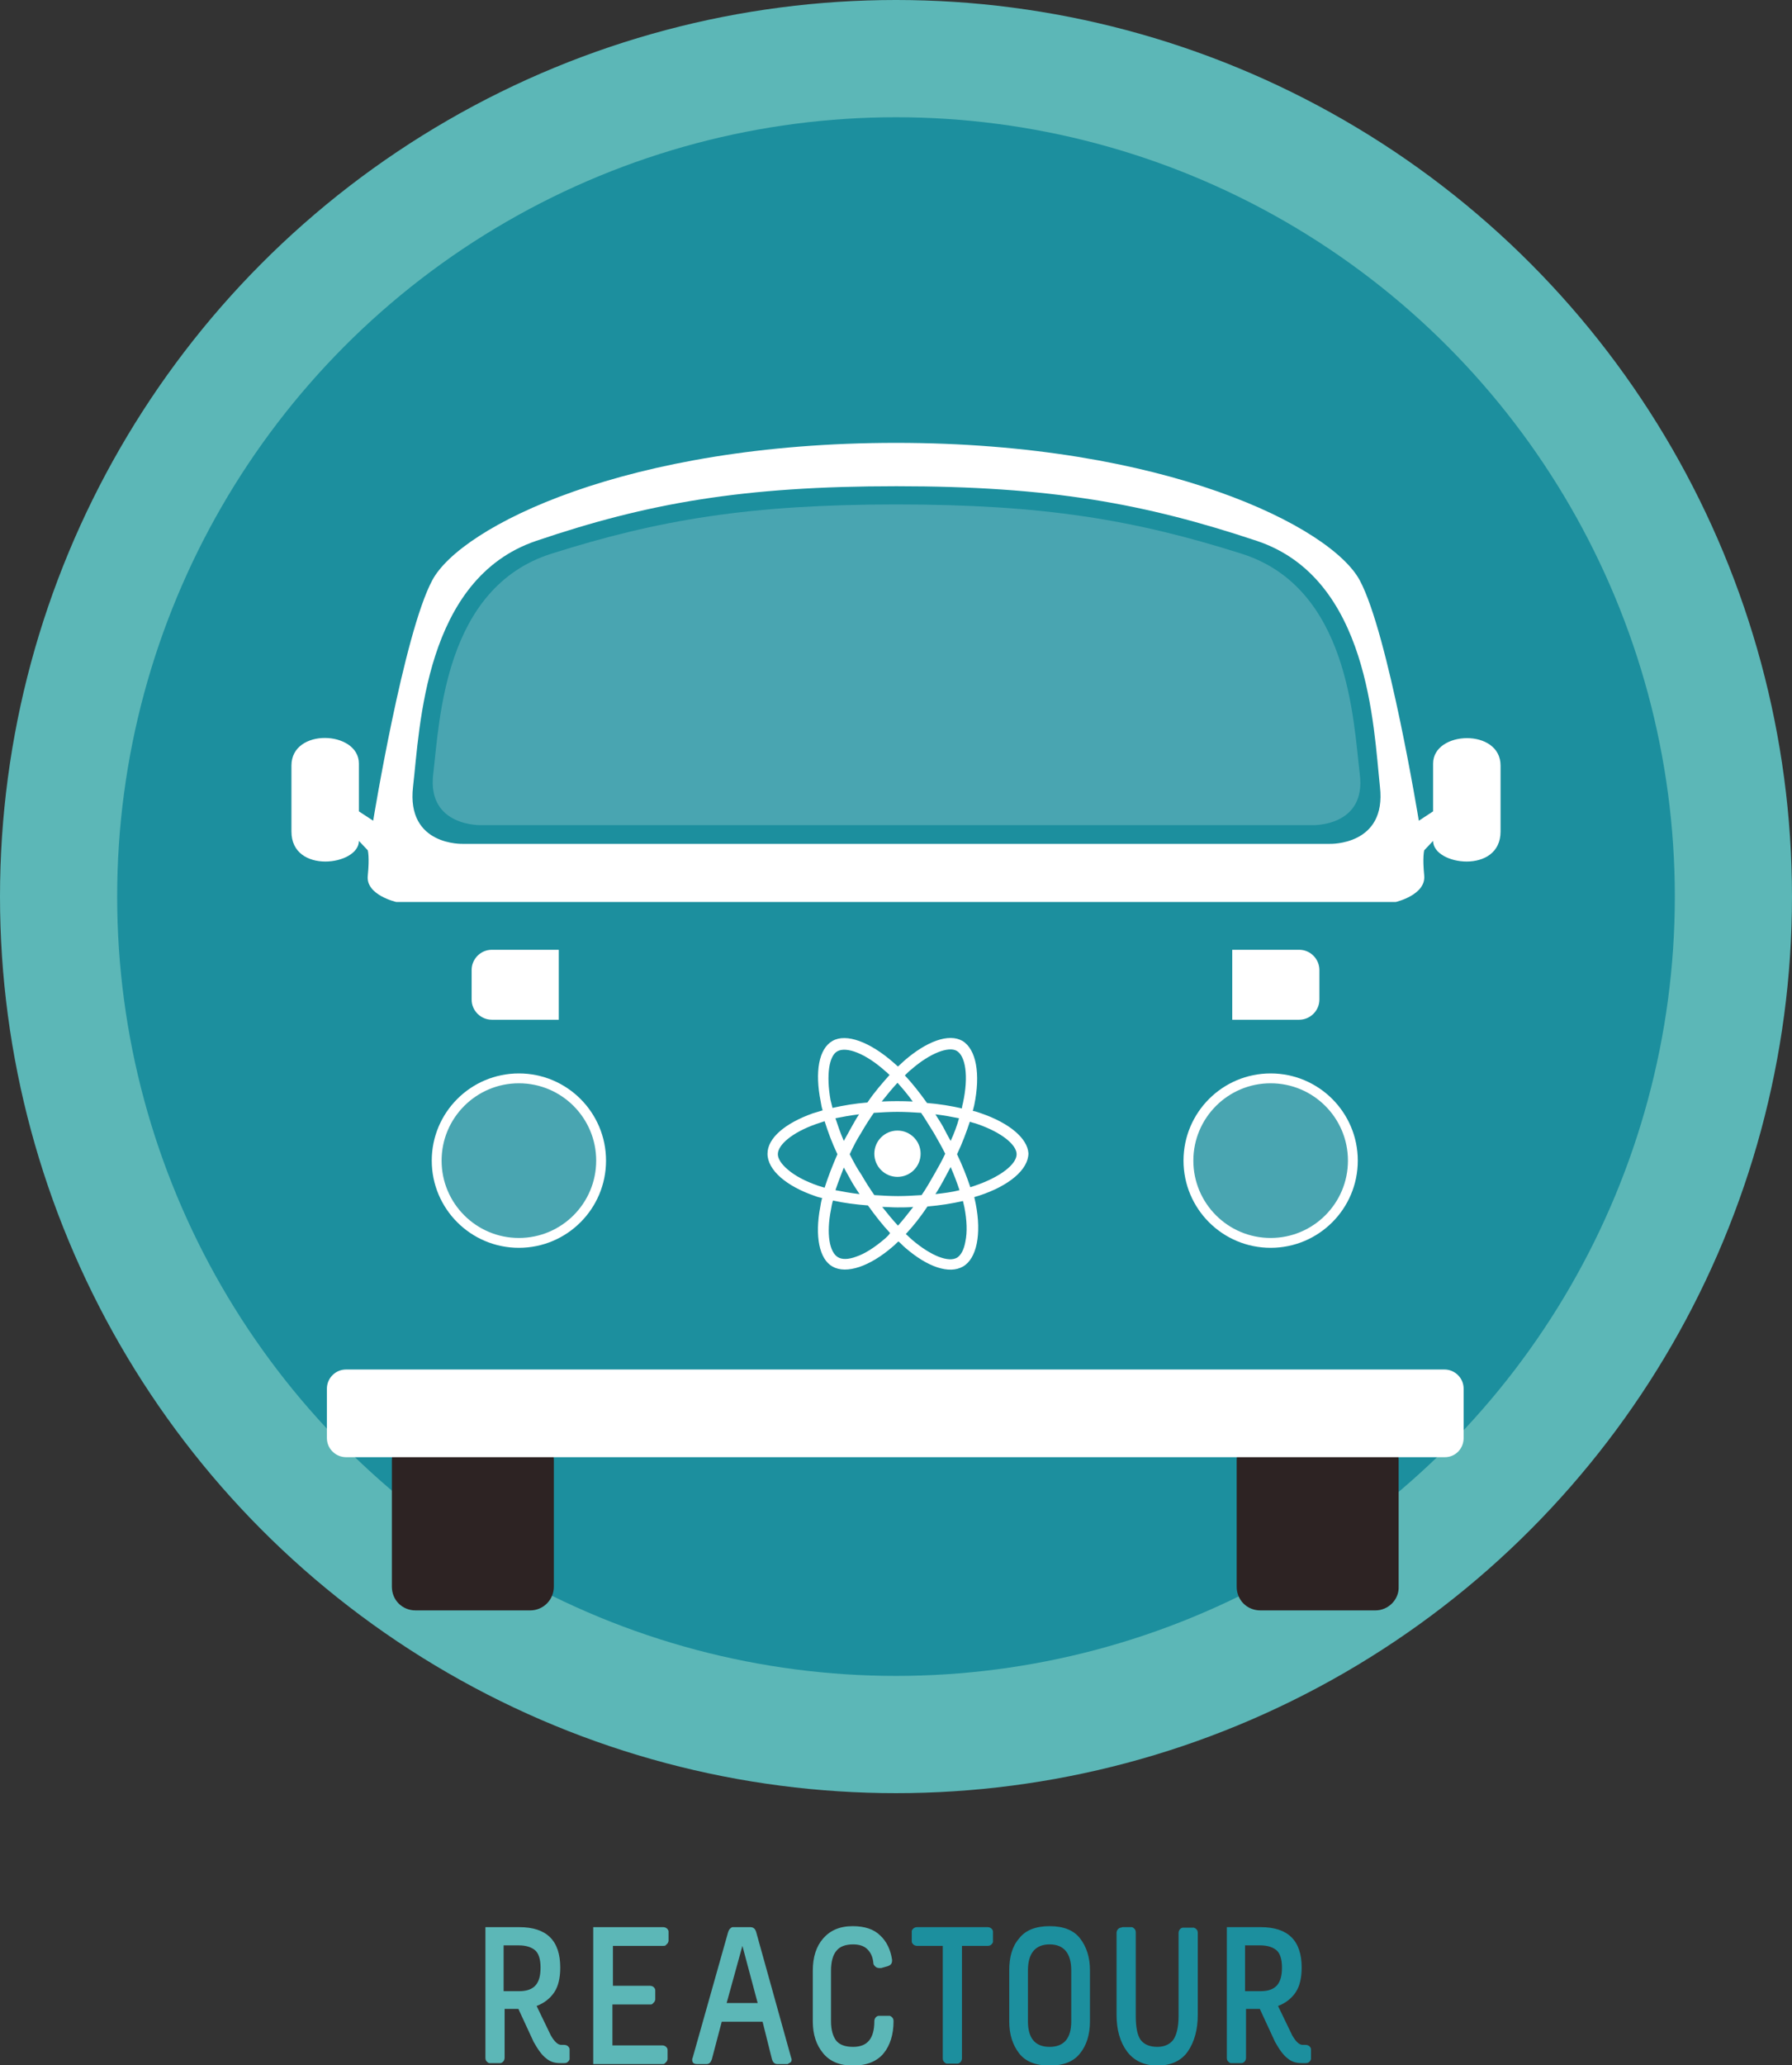 <svg xmlns="http://www.w3.org/2000/svg" viewBox="0 0 364 419.2"><rect x="0" y="0" width="364" height="419.2" fill="#333333" stroke="none"/><circle cx="182" cy="182" r="182" fill="#5CB7B7"/><circle cx="182" cy="182" r="158.2" fill="#1C8F9E"/><path fill="#FFF" d="M276.2 157.1c-1.3-10.8-2.2-37.8-24-44.7-21.8-6.9-40.3-10-70.1-10-29.8 0-48.3 3.1-70.1 10-21.8 6.9-22.7 33.9-24 44.7-1.3 10.8 9.8 10.4 9.8 10.4h168.8c-.1 0 11 .4 9.6-10.4z" opacity=".2"/><path fill="#FFF" d="M291.1 155v9.7l-2.9 1.9s-6.2-38-12-48.8c-5.8-10.8-39.5-27.9-94.2-27.9s-88.4 17-94.2 27.9c-5.8 10.8-12 48.8-12 48.8l-2.9-1.9V155c0-6.7-13.7-7.3-13.7.4v13.4c0 8.7 13.7 6.9 13.7 1.9l1.8 1.9s.4 1.3 0 5.2c-.4 3.9 5.8 5.3 5.8 5.3h203s6.1-1.4 5.8-5.3c-.4-3.9 0-5.2 0-5.2l1.8-1.9c0 5 13.7 6.8 13.7-1.9v-13.4c0-7.6-13.7-7.1-13.7-.4zm-21 16.3h-176s-11.6.5-10.2-11.6c1.4-12.1 2.3-42.2 25-49.9 22.7-7.7 42.1-11.1 73.2-11.1s50.4 3.5 73.2 11.1 23.7 37.8 25 49.9c1.4 12-10.2 11.6-10.2 11.6z"/><g fill="#FFF"><path d="M199.3 226c-.6-.2-1.1-.4-1.7-.5l.3-1.2c1.3-6.3.4-11.3-2.4-13-2.8-1.6-7.3.1-11.8 4-.4.4-.9.8-1.3 1.2-.3-.3-.6-.5-.9-.8-4.8-4.2-9.6-6-12.4-4.4-2.8 1.6-3.6 6.3-2.4 12.3.1.6.2 1.2.4 1.8-.7.2-1.3.4-2 .6-5.6 2-9.2 5-9.2 8.2 0 3.3 3.8 6.6 9.7 8.6.5.2 1 .3 1.4.4-.2.6-.3 1.3-.4 1.9-1.1 5.8-.2 10.5 2.5 12 2.8 1.6 7.6 0 12.3-4.1.4-.3.7-.7 1.1-1 .5.4.9.9 1.4 1.3 4.5 3.9 8.9 5.4 11.7 3.8 2.8-1.6 3.8-6.6 2.6-12.7-.1-.5-.2-.9-.3-1.4.3-.1.7-.2 1-.3 6.1-2 10-5.3 10-8.6-.2-3-3.8-6.1-9.6-8.1zm-14.2-8.9c3.9-3.4 7.6-4.7 9.2-3.8 1.8 1 2.5 5.1 1.3 10.6-.1.4-.2.7-.2 1.1-2.2-.5-4.6-.9-7.1-1.1-1.5-2.1-3-4-4.5-5.6.5-.5.9-.9 1.3-1.2zM171.4 237l1.5 2.7c.5.9 1.1 1.8 1.7 2.7-1.7-.2-3.4-.5-4.9-.8.5-1.5 1.1-3 1.7-4.6zm0-5.4c-.7-1.6-1.2-3.1-1.7-4.6 1.5-.3 3.1-.6 4.8-.8-.6.9-1.1 1.8-1.6 2.7l-1.5 2.7zm1.2 2.7c.7-1.5 1.4-2.9 2.3-4.3.8-1.4 1.7-2.8 2.6-4.1 1.6-.1 3.2-.2 4.8-.2 1.6 0 3.3.1 4.8.2.9 1.3 1.7 2.7 2.6 4.1.8 1.4 1.6 2.8 2.3 4.2-.7 1.5-1.5 2.9-2.3 4.3-.8 1.4-1.6 2.8-2.5 4.1-1.6.1-3.2.2-4.8.2-1.6 0-3.2-.1-4.8-.2-.9-1.3-1.8-2.7-2.6-4.1-.9-1.3-1.7-2.8-2.4-4.2zm19 5.4c.5-.9 1-1.9 1.5-2.8.7 1.6 1.3 3.2 1.8 4.7-1.5.4-3.2.6-4.9.8.6-.9 1.1-1.8 1.6-2.7zm1.5-8.1c-.5-.9-1-1.8-1.5-2.8-.5-.9-1.1-1.8-1.6-2.6 1.7.2 3.3.5 4.8.8-.4 1.5-1 3.1-1.7 4.6zm-10.8-11.8c1 1.1 2.1 2.4 3.1 3.8-2.1-.1-4.2-.1-6.3 0 1.1-1.4 2.1-2.6 3.2-3.8zm-12.2-6.4c1.8-1 5.7.4 9.8 4.1.3.2.5.5.8.7-1.5 1.7-3.1 3.5-4.5 5.6-2.5.2-4.9.6-7.1 1.1-.1-.5-.3-1.1-.4-1.6-.9-5.1-.3-9 1.4-9.9zm-2.6 27.7c-.4-.1-.9-.3-1.3-.4-2.6-.9-4.7-2-6.2-3.3-1.3-1.1-2-2.2-2-3.1 0-1.9 2.9-4.4 7.7-6.1l1.8-.6c.7 2.2 1.5 4.4 2.6 6.7-1 2.3-1.9 4.6-2.6 6.8zm12.3 10.3c-2.1 1.8-4.1 3.1-5.9 3.7-1.6.6-2.9.6-3.7.1-1.7-1-2.4-4.7-1.4-9.7.1-.6.2-1.2.4-1.8 2.2.5 4.6.8 7.1 1 1.5 2.1 3 4 4.5 5.6-.3.5-.7.8-1 1.1zm2.6-2.6c-1.1-1.2-2.1-2.4-3.2-3.8 1 0 2 .1 3.1.1s2.1 0 3.2-.1c-1.1 1.4-2.1 2.7-3.1 3.8zm13.7 3.2c-.3 1.7-.9 2.8-1.7 3.3-1.7 1-5.2-.3-9.1-3.6-.4-.4-.9-.8-1.3-1.2 1.5-1.6 3-3.5 4.4-5.6 2.6-.2 5-.6 7.2-1.1.1.4.2.9.3 1.3.5 2.6.6 5 .2 6.9zm1.9-11.3l-.9.3c-.7-2.1-1.6-4.4-2.7-6.7 1.1-2.3 1.9-4.5 2.6-6.6.5.2 1.1.3 1.6.5 4.9 1.7 7.9 4.2 7.9 6.1 0 2-3.2 4.6-8.5 6.4z"/><circle cx="182.3" cy="234.2" r="4.7"/></g><circle cx="105.4" cy="235.6" r="16.7" fill="#FFF" fill-opacity=".2" stroke="#FFF" stroke-miterlimit="10" stroke-width="2"/><path fill="#FFF" d="M113.4 207H99.9c-2.2 0-4.1-1.8-4.1-4.1v-6c0-2.2 1.8-4.1 4.1-4.1h13.6V207zm136.9 0h13.6c2.2 0 4.1-1.8 4.1-4.1v-6c0-2.2-1.8-4.1-4.1-4.1h-13.6V207z"/><path fill="#2D2323" d="M107.7 326.9H84.4c-2.7 0-4.8-2.1-4.8-4.8v-25.7c0-2.7 2.1-4.8 4.8-4.8h23.3c2.7 0 4.8 2.1 4.8 4.8v25.7c0 2.6-2.1 4.8-4.8 4.8zm171.7 0H256c-2.7 0-4.8-2.1-4.8-4.8v-25.7c0-2.7 2.1-4.8 4.8-4.8h23.3c2.7 0 4.8 2.1 4.8 4.8v25.7c.1 2.6-2.1 4.8-4.7 4.8z"/><path fill="#FFF" d="M293.5 295.8H70.3c-2.1 0-3.9-1.7-3.9-3.9v-10c0-2.1 1.7-3.9 3.9-3.9h223.1c2.1 0 3.9 1.7 3.9 3.9v10c0 2.2-1.7 3.9-3.8 3.9z"/><circle cx="258.1" cy="235.6" r="16.7" fill="#FFF" fill-opacity=".2" stroke="#FFF" stroke-miterlimit="10" stroke-width="2"/><path fill="#5CB7B7" d="M98.5 391.2h7c5.5 0 8.3 2.7 8.3 8.2 0 2.1-.4 3.8-1.2 5-.8 1.2-2 2.2-3.6 2.8l2.9 6c.7 1.2 1.4 1.9 2.1 1.9h.6c.3 0 .6.1.8.3.2.2.3.4.3.6v2c0 .1-.1.3-.3.5-.2.2-.4.3-.8.3h-.8c-1.2 0-2.1-.3-2.9-1-.8-.6-1.6-1.7-2.5-3.3l-3.1-6.7h-2.8v9.9c0 .3-.1.6-.3.8-.2.2-.4.3-.6.3h-2.2c-.1 0-.3-.1-.5-.3s-.3-.4-.3-.8v-26.5zm3.8 3.8v9.2h3.1c1.6 0 2.7-.4 3.4-1.2.7-.8 1-2 1-3.6 0-1.7-.4-2.9-1.1-3.5-.7-.6-1.8-1-3.3-1h-3.1zm18.4-3.8h14c.3 0 .6.1.8.3.2.2.3.4.3.6v1.9s0 .1-.1.3c0 .1-.1.2-.2.3l-.3.3c-.1.1-.3.1-.5.1h-10.2v8.1h7.5c.3 0 .6.1.8.3.2.2.3.4.3.6v1.9s0 .1-.1.3c0 .1-.1.2-.2.3l-.3.3c-.1.1-.3.1-.5.1h-7.6v8.3h10.1c.3 0 .6.1.8.3.2.2.3.4.3.6v1.9s0 .1-.1.3c0 .1-.1.2-.2.3l-.3.3c-.1.1-.3.1-.5.1h-14v-27.8zm28.4 0h3.3c.6 0 1 .3 1.2 1l7.1 25.5c.1.2.1.3.1.4 0 .3-.1.5-.3.6-.2.1-.4.2-.5.3h-2.1c-.5 0-.9-.3-1.1-1l-1.9-7.6h-8.3l-2 7.6c-.2.6-.5 1-1.1 1h-1.9c-.7 0-1-.3-1-.9 0-.1 0-.2.1-.4l7.2-25.5c.1-.3.2-.5.4-.7s.4-.3.5-.3h.3zm1.7 3.8l-3.2 11.6h6.3l-3.1-11.6zm22.4-4c2.4 0 4.3.6 5.6 1.9 1.3 1.2 2.1 2.9 2.4 4.9v.2c0 .6-.3.9-.8 1.1l-1.4.4h-.4c-.3 0-.6-.1-.8-.3s-.4-.4-.4-.7c-.1-1.2-.5-2.1-1.2-2.8-.7-.7-1.7-1-2.9-1-1.5 0-2.7.4-3.4 1.3-.7.8-1.1 2.2-1.1 4v10.3c0 1.8.4 3.1 1.1 4 .7.8 1.8 1.2 3.4 1.2 2.9 0 4.3-1.7 4.3-5.2 0-.3.1-.6.3-.8.2-.2.4-.3.6-.3h2.2c.1 0 .3.1.5.3s.3.4.3.8c0 2.7-.7 4.9-2 6.5s-3.4 2.5-6.2 2.5c-2.7 0-4.7-.8-6.1-2.5s-2.1-3.8-2.1-6.5V400c0-2.7.7-4.9 2.1-6.5s3.3-2.5 6-2.5z"/><path fill="#1C8F9E" d="M186.3 391.2h14.3c.3 0 .6.1.8.3.2.2.3.4.3.6v2.1c0 .1-.1.3-.3.5-.2.2-.4.3-.8.3h-5.2v22.8c0 .3-.1.6-.3.8s-.4.3-.6.3h-2.2c-.1 0-.3-.1-.5-.3-.2-.2-.3-.4-.3-.8V395h-5.2c-.3 0-.6-.1-.8-.3-.2-.2-.3-.4-.3-.6V392c0-.1.1-.3.3-.5.2-.2.5-.3.8-.3zm20.7 2.3c1.3-1.7 3.4-2.5 6.2-2.5s4.9.8 6.2 2.5c1.3 1.7 2 3.8 2 6.5v10.3c0 2.7-.7 4.9-2 6.5-1.3 1.7-3.4 2.5-6.2 2.5s-4.9-.8-6.2-2.5c-1.3-1.7-2-3.8-2-6.5V400c0-2.7.6-4.9 2-6.5zm6.2 1.2c-2.9 0-4.4 1.8-4.4 5.3v10.3c0 3.5 1.5 5.2 4.4 5.2 2.9 0 4.4-1.7 4.4-5.2V400c0-3.5-1.5-5.3-4.4-5.3zm14.8-3.5h1.9c.1 0 .3.1.5.3.2.2.3.4.3.8v16.8c0 2.4.3 4 1 5 .7.9 1.8 1.4 3.4 1.4 1.4 0 2.5-.5 3.2-1.4.7-1 1.1-2.6 1.1-4.9v-16.8c0-.3.1-.6.3-.8.2-.2.4-.3.6-.3h2.2s.3.1.5.3c.2.2.3.4.3.8V409c0 3-.7 5.5-2 7.4-1.3 1.9-3.4 2.9-6.2 2.9-2.7 0-4.8-1-6.2-2.9s-2.1-4.4-2.1-7.4v-16.6c0-.3.1-.6.3-.8.2-.2.4-.3.6-.3l.3-.1zm21.1 0h7c5.5 0 8.3 2.7 8.3 8.2 0 2.1-.4 3.8-1.2 5s-2 2.2-3.6 2.8l2.9 6c.7 1.2 1.4 1.9 2.1 1.9h.6c.3 0 .6.1.8.3.2.2.3.4.3.6v2s-.1.3-.3.5c-.2.2-.4.3-.8.3h-.8c-1.2 0-2.1-.3-2.9-1-.8-.6-1.6-1.7-2.5-3.3l-3.1-6.7h-2.8v9.9c0 .3-.1.6-.3.8-.2.2-.4.3-.6.3H250c-.1 0-.3-.1-.5-.3-.2-.2-.3-.4-.3-.8v-26.5zm3.8 3.8v9.2h3.1c1.6 0 2.7-.4 3.4-1.2.7-.8 1-2 1-3.6 0-1.7-.4-2.9-1.1-3.5s-1.8-1-3.3-1h-3.1z"/></svg>
